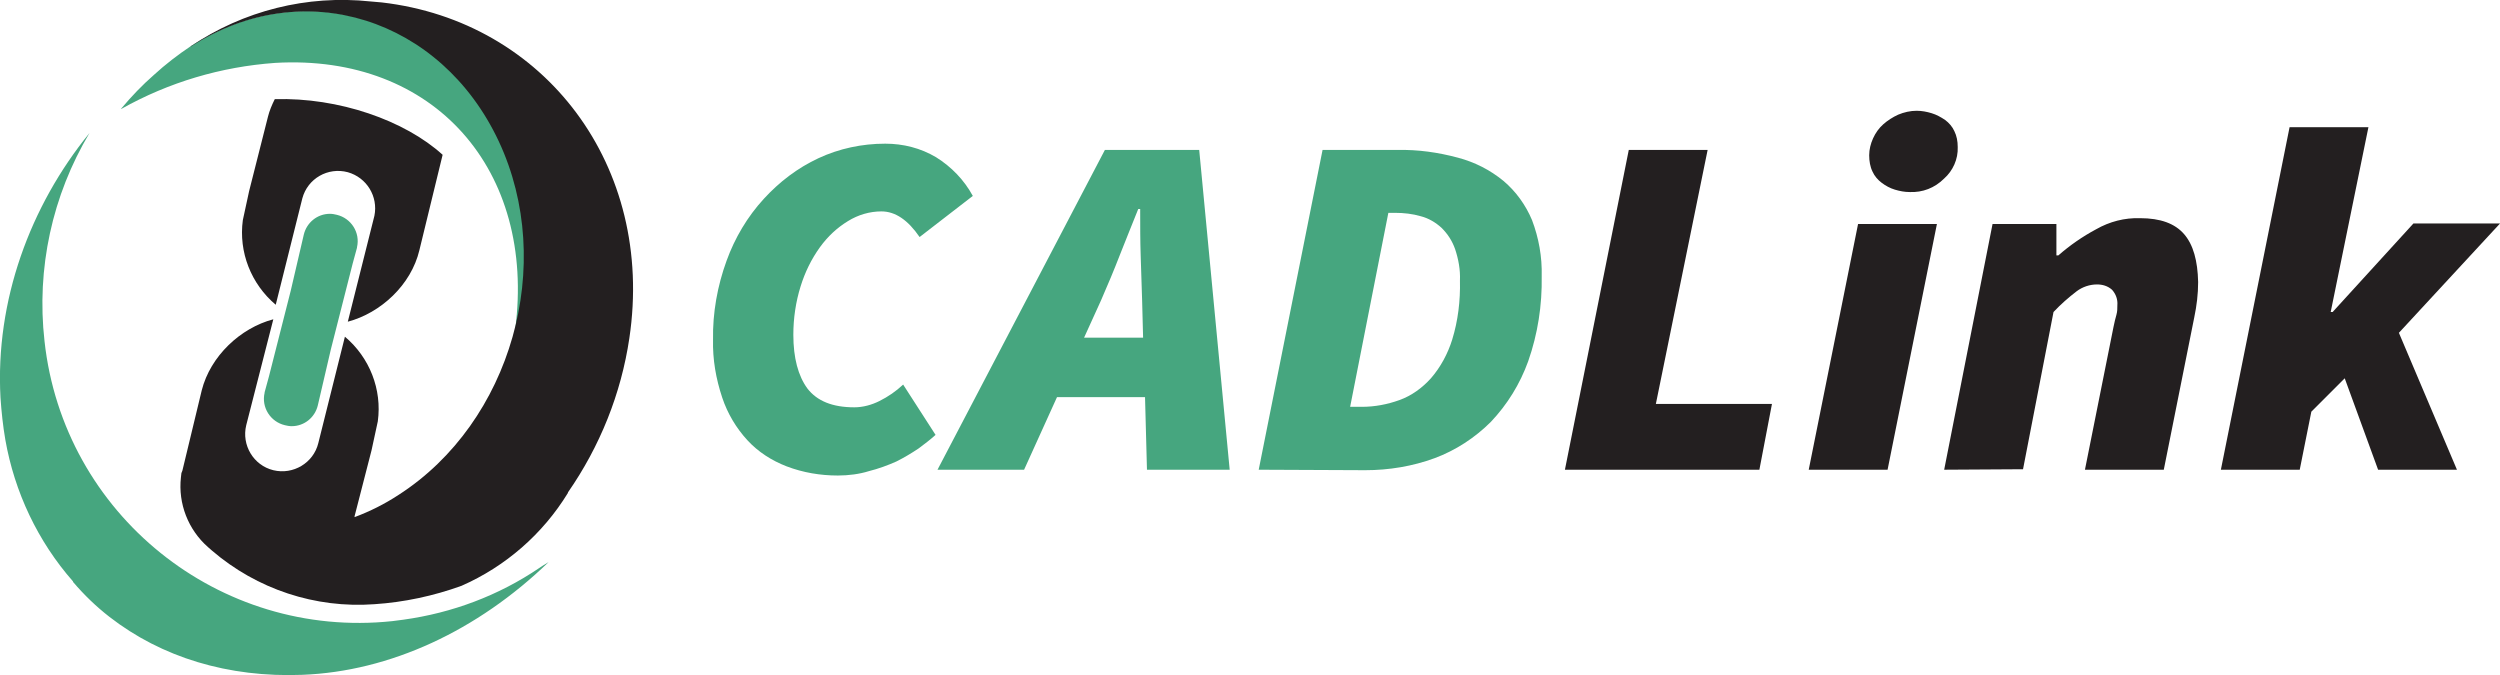 <?xml version="1.0" encoding="utf-8"?>
<!-- Generator: Adobe Illustrator 24.0.2, SVG Export Plug-In . SVG Version: 6.00 Build 0)  -->
<svg version="1.1" id="Layer_1" xmlns="http://www.w3.org/2000/svg" xmlns:xlink="http://www.w3.org/1999/xlink" x="0px" y="0px"
	 viewBox="0 0 516.8 139.6" style="enable-background:new 0 0 516.8 139.6;" xml:space="preserve">
<style type="text/css">
	.st0{fill:#46A67F;}
	.st1{fill:#231F20;}
</style>
<title>Artboard 1 copy 3</title>
<g id="CADLink">
	<g id="Icon">
		<path class="st0" d="M83.4,128.1c10.1-1.4,19.7-5,28.1-10.7c0.6-0.4,1.2-0.8,1.9-1.2c-14.7,14.2-32.8,22.6-50.9,23.3
			c-15.3,0.6-29.1-3.6-39.9-12c-2.7-2.1-5.2-4.5-7.5-7.2v-0.1c-7.3-8.3-12.1-18.5-14-29.3c-0.5-2.9-0.8-5.8-1-8.7
			c-1.1-20,6.1-39.6,18.4-54.7l0,0c-7.7,12.9-11,28-9.3,43c3.9,35.8,36.1,61.7,71.9,57.9C82,128.3,82.7,128.2,83.4,128.1 M72.9,54.5
			l-4.5,17.7l-2.7,11.6c-0.6,2.5-2.8,4.3-5.4,4.3c-0.5,0-1-0.1-1.4-0.2c-3-0.7-4.9-3.7-4.2-6.7v-0.1l0.9-3.3l4.5-17.7l2.7-11.6
			c0.6-2.5,2.8-4.3,5.4-4.3c0.5,0,1,0.1,1.4,0.2c3,0.7,4.9,3.7,4.2,6.7v0.1L72.9,54.5z M103.3,29C91.4,3.6,62.8-5.4,39.5,9.5l0,0
			c-2.7,1.8-5.3,3.8-7.7,6c-2.4,2.1-4.6,4.4-6.7,6.9L25,22.5h0.1c9.8-5.5,20.6-8.7,31.8-9.5c32.9-1.9,53.9,22.2,49.6,55.1
			C110,55,108.8,41.2,103.3,29L103.3,29z"/>
		<path class="st1" d="M37.5,97.8l0.2-0.5l4-16.6c1.8-7.1,8-12.9,14.8-14.7l-5.6,21.9c-1,4.1,1.5,8.3,5.6,9.3s8.3-1.5,9.3-5.6
			l5.5-22c5.1,4.3,7.7,10.9,6.8,17.5l-1.3,6l-3.5,13.6v0.1v0.1l0,0c3.2-1.2,6.2-2.7,9.1-4.6c23.3-15,32.6-47.7,20.7-73.1
			S62.8-5.4,39.5,9.6h-0.1C50.3,2.2,63.5-1.1,76.6,0.3l2.3,0.2c33.8,3.9,56.5,33.9,51.2,69.4c-1.7,11.5-6.1,22.4-12.7,31.9v0.1
			c-5.2,8.5-12.9,15.2-22,19.2c-5.8,2.1-11.9,3.4-18,3.8c-12.2,0.9-24.3-3.1-33.6-11.1l-0.8-0.7c-4.1-3.6-6.2-9-5.6-14.4L37.5,97.8z
			 M91.5,32C83.7,24.9,70,20.1,56.8,20.5c-0.6,1.2-1.1,2.4-1.4,3.6l-3.9,15.4l-1.3,6C49.3,52.1,51.9,58.7,57,63l5.5-22
			c1.1-4.1,5.3-6.5,9.4-5.4c3.9,1.1,6.3,5,5.5,9l-5.5,21.9c6.8-1.8,13.1-7.6,14.8-14.8L91.5,32L91.5,32z"/>
	</g>
	<g id="Wordmark">
		<path class="st0" d="M173.2,98.3c-3.6,0-7.2-0.6-10.6-1.9c-3.1-1.2-5.9-3-8.1-5.4c-2.3-2.5-4.1-5.5-5.2-8.8c-1.3-3.9-2-7.9-1.9-12
			c-0.1-5.5,0.9-11.1,2.8-16.3c1.7-4.7,4.3-9.1,7.7-12.8c3.2-3.5,7-6.4,11.3-8.4s9-3,13.8-3c3.7,0,7.3,0.9,10.5,2.8
			c3.2,2,5.8,4.7,7.6,8l-11,8.5c-2.4-3.5-5-5.3-7.9-5.3c-2.4,0-4.8,0.7-6.9,2c-2.3,1.4-4.2,3.2-5.8,5.4c-1.8,2.5-3.1,5.2-4,8.1
			c-1,3.2-1.5,6.6-1.5,10c0,4.8,1,8.5,2.9,11.1c2,2.6,5.2,3.9,9.7,3.9c1.8,0,3.6-0.5,5.2-1.3c1.8-0.9,3.4-2,4.9-3.4l6.7,10.4
			c-1.1,1-2.3,1.9-3.5,2.8c-1.5,1-3,1.9-4.6,2.7c-1.8,0.8-3.7,1.5-5.7,2C177.7,98,175.4,98.3,173.2,98.3z"/>
		<path class="st0" d="M193.8,97.1L228.4,31h19.5l6.3,66.1h-17.1l-0.4-15h-18.2l-6.8,15H193.8z M227.6,62.1l-3.5,7.7h12.2l-0.2-7.7
			c-0.1-3.2-0.2-6.3-0.3-9.3s-0.1-6.2-0.1-9.6h-0.4c-1.3,3.3-2.6,6.4-3.8,9.5S229,58.9,227.6,62.1L227.6,62.1z"/>
		<path class="st0" d="M260.2,97.1L273.4,31h15.5c4.2-0.1,8.4,0.5,12.5,1.6c3.4,0.9,6.6,2.5,9.4,4.8c2.6,2.2,4.6,5,5.9,8.1
			c1.4,3.7,2.1,7.6,2,11.6c0.1,6-0.8,11.9-2.8,17.6c-1.7,4.7-4.3,8.9-7.7,12.5c-3.3,3.3-7.3,5.9-11.6,7.5c-4.6,1.7-9.5,2.5-14.4,2.5
			L260.2,97.1L260.2,97.1z M279.1,84.1h2.4c2.7,0,5.3-0.5,7.8-1.4s4.7-2.5,6.5-4.5c2-2.3,3.5-5.1,4.4-8c1.2-3.9,1.7-8,1.6-12.2
			c0.1-2.2-0.3-4.4-1-6.5c-0.6-1.7-1.5-3.1-2.8-4.4c-1.2-1.1-2.7-2-4.3-2.4c-1.7-0.5-3.5-0.7-5.3-0.7H287L279.1,84.1z"/>
		<path class="st1" d="M323.5,97.1L336.7,31H353l-10.7,52.5h24l-2.6,13.6H323.5z"/>
		<path class="st1" d="M373.9,97.1l10.2-50.8h16.3l-10.2,50.8H373.9z M394.8,39.7c-1.1,0-2.1-0.2-3.1-0.5s-1.9-0.8-2.7-1.4
			c-0.8-0.6-1.5-1.4-1.9-2.3c-0.5-1-0.7-2.2-0.7-3.4c0-1.2,0.3-2.4,0.8-3.5c0.5-1.1,1.2-2.1,2.1-2.9s2-1.5,3.1-2
			c1.2-0.5,2.5-0.8,3.8-0.8c1.1,0,2.1,0.2,3.1,0.5s1.9,0.8,2.8,1.4c0.8,0.6,1.5,1.4,1.9,2.3c0.5,1,0.7,2.1,0.7,3.3
			c0.1,2.5-1,4.9-2.8,6.5C399.9,38.9,397.4,39.8,394.8,39.7z"/>
		<path class="st1" d="M401.9,97.1l10-50.8h13.2v6.5h0.4c2.4-2.1,5-3.9,7.8-5.4c2.8-1.6,5.9-2.4,9.1-2.3c4.2,0,7.2,1.1,9.1,3.3
			s2.8,5.5,2.9,9.9c0,2.5-0.3,4.9-0.8,7.3l-6.3,31.5H431l5.9-29.5c0.2-1,0.4-1.8,0.6-2.5s0.2-1.3,0.2-2c0.1-1.2-0.3-2.3-1.1-3.2
			c-0.9-0.8-2-1.1-3.1-1.1c-1.5,0-3,0.5-4.2,1.4c-1.7,1.3-3.3,2.7-4.8,4.3L418.2,97L401.9,97.1z"/>
		<path class="st1" d="M459.1,97.1l14.2-70.8h16.3l-7.8,38.2h0.4l16.7-18.3h17.9l-20.9,22.6l12,28.3h-16.3l-6.9-18.9l-6.9,6.9
			l-2.4,12H459.1z"/>
	</g>
</g>
</svg>
